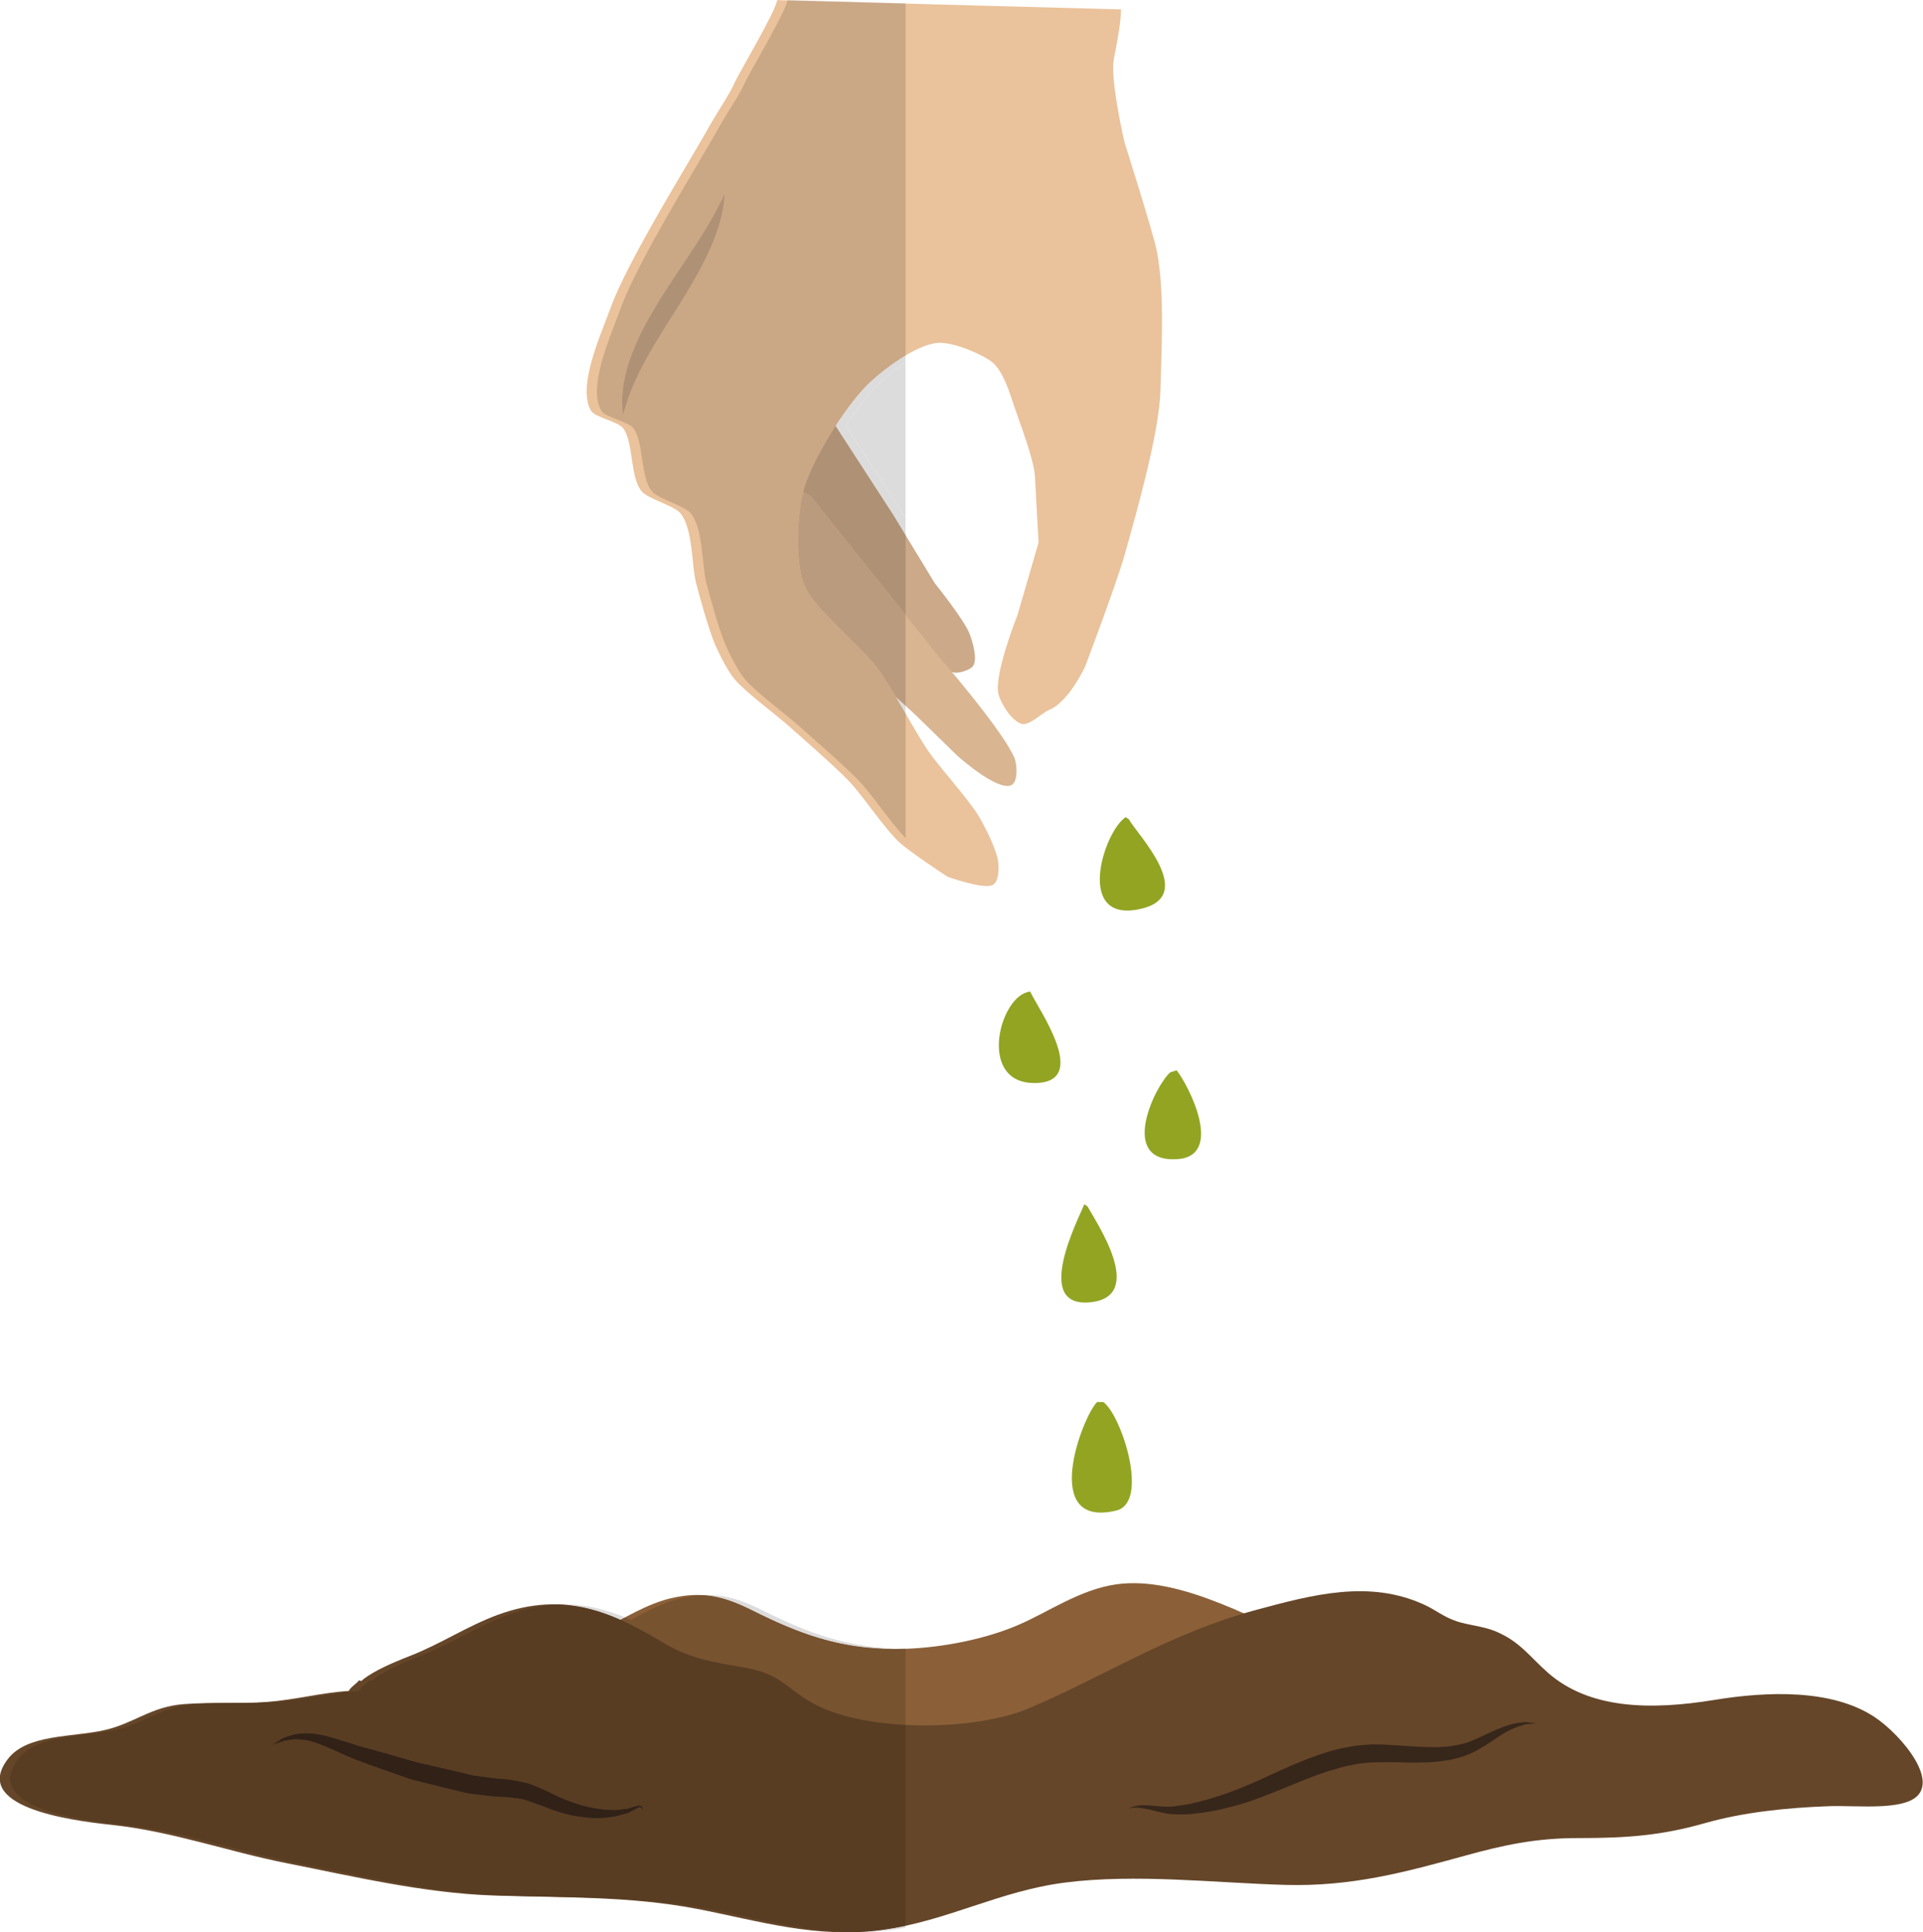 <?xml version="1.0" encoding="UTF-8"?><svg xmlns="http://www.w3.org/2000/svg" xmlns:xlink="http://www.w3.org/1999/xlink" height="455.8" preserveAspectRatio="xMidYMid meet" version="1.0" viewBox="70.9 69.7 453.6 455.8" width="453.6" zoomAndPan="magnify"><defs><clipPath id="a"><path d="M 70.852 445 L 524.43 445 L 524.43 525.547 L 70.852 525.547 Z M 70.852 445"/></clipPath></defs><g><g><path d="M 262.121 161.117 L 281.637 191.223 L 291.391 207.281 C 291.391 207.281 298.41 215.988 299.648 219.324 C 300.316 221.121 301.555 225.246 300.398 226.852 C 299.762 227.734 297.062 228.613 295.895 228.355 C 282.422 225.398 259.867 191.727 259.867 191.727 L 238.855 171.152 L 232.852 162.125 L 262.121 161.117" fill="#cba989"/></g><g><path d="M 204.328 459.168 C 203.914 459.148 210.691 455.48 213.316 454.039 C 217.938 451.504 223.504 448.09 229.117 446.75 C 237.086 444.848 242.402 446.637 248.426 449.645 C 259.645 455.258 269.961 459.195 284.602 458.668 C 293.492 458.34 303.418 456.34 311.074 453.055 C 318.086 450.055 325.609 444.695 334.152 443.469 C 349.879 441.199 368.582 453.062 381.289 457.785 C 387.355 460.035 393.801 460.176 389.672 465.211 C 387.113 468.34 379.008 471.953 374.156 473.344 C 363.77 476.309 350.414 476.16 339.375 478.344 C 326.992 480.797 315.699 485.5 303.34 487.863 C 286.879 491.016 269.758 496.008 252.328 493.16 C 240.504 491.227 233.547 485.773 224.781 480.73 C 218.66 477.211 213.879 473.984 206.582 471.852 C 203.246 470.875 193.973 469.645 193.035 466.719 C 191.855 463.035 204.512 459.172 208.832 459.668 L 204.328 459.168" fill="#8b6038"/></g><g><path d="M 336.426 262.473 C 331.156 265.934 324.281 287.898 340.195 284.062 C 353.27 280.91 339.238 266.664 337.176 262.98 L 336.426 262.473" fill="#93a423"/></g><g><path d="M 313.91 303.621 C 306.777 304.266 301.312 324.988 314.66 325.195 C 328.562 325.402 315.695 307.617 313.91 303.621" fill="#93a423"/></g><g><path d="M 346.934 322.684 C 343.27 325.934 334.68 343.875 348.434 343.168 C 359.867 342.578 351.289 325.715 348.434 322.188 L 346.934 322.684" fill="#93a423"/></g><g><path d="M 326.668 353.797 C 325.461 356.91 314.215 378.406 328.168 376.91 C 341.434 375.484 329.344 357.883 327.418 354.297 L 326.668 353.797" fill="#93a423"/></g><g><path d="M 329.668 400.461 C 326.141 404.059 316.176 430.359 334.191 426.059 C 342.152 424.16 335.41 403.535 331.168 400.461 L 329.668 400.461" fill="#93a423"/></g><g clip-path="url(#a)"><path d="M 154.793 469.699 C 152.777 466.242 163.477 461.957 167.707 460.309 C 175.031 457.445 181.121 453.289 188.363 450.641 C 204.398 444.762 215.902 450.375 227.41 457.27 C 233.781 461.09 239.223 461.809 246.945 463.18 C 254.793 464.578 256.121 467.688 262.105 471.211 C 274.359 478.422 300.625 478.27 313.887 472.59 C 331.934 464.855 346.887 454.992 367.156 449.508 C 380.621 445.867 393.883 442.344 406.773 448.227 C 409.742 449.586 411.211 451.055 414.48 452.172 C 417.199 453.098 420.715 453.32 423.652 454.535 C 429.441 456.945 431.715 460.523 436.039 464.32 C 445.793 472.879 460.121 473.211 475.328 470.723 C 487.941 468.656 503.008 468.176 512.969 474.695 C 519.449 478.938 529.836 491.262 521.055 494.68 C 517.648 496.004 512.465 495.91 507.738 495.816 C 505.797 495.777 503.93 495.738 502.297 495.797 C 492.453 496.152 482.152 497.203 473 499.812 C 462.77 502.73 454.52 503.336 443.156 503.32 C 433.234 503.312 425.672 504.938 416.562 507.449 C 402.406 511.352 389.762 514.816 373.953 514.363 C 357.234 513.879 338.77 511.676 321.996 513.832 C 306.668 515.809 294.445 522.812 279.383 524.926 C 263.453 527.156 250.109 522.871 235.254 520.016 C 219.453 516.984 203.664 517.402 187.289 516.867 C 170.922 516.332 154.152 512.34 138.449 509.23 C 124.645 506.5 111.465 501.707 97.172 500.199 C 86.555 499.078 64.16 495.816 72.785 484.633 C 77.305 478.766 87.852 479.578 95.516 477.855 C 102.566 476.273 106.508 472.305 114.266 471.715 C 120.715 471.219 127.621 471.672 133.785 471.211 C 140.684 470.695 146.434 469.043 153.16 468.613 C 153.641 467.633 155.062 466.867 155.562 466.121 C 156.953 466.355 155.699 466.719 156.297 467.195 L 154.793 469.699" fill="#654629"/></g><g><path d="M 135.281 481.242 L 137.648 479.758 C 138.543 479.445 139.48 479.066 140.449 478.852 C 142.391 478.531 144.453 478.539 146.367 478.941 C 148.32 479.27 150.121 479.914 151.914 480.453 C 153.715 480.98 155.441 481.641 157.184 482.062 C 160.805 483.012 164.379 484.086 167.969 485.117 C 169.77 485.66 171.543 485.961 173.328 486.406 L 178.672 487.633 L 181.332 488.285 C 181.73 488.375 182.316 488.555 182.562 488.566 L 183.953 488.754 C 185.805 488.996 187.676 489.312 189.496 489.406 C 191.238 489.484 193.332 489.938 195.348 490.383 C 197.215 491.027 199.133 491.926 200.781 492.672 C 202.48 493.555 204.043 494.242 205.684 494.824 C 207.359 495.434 209.082 495.91 210.844 496.25 L 213.508 496.637 L 216.207 496.723 L 218.91 496.41 C 219.766 496.145 220.645 495.891 221.555 495.66 L 221.652 495.637 L 221.656 495.637 C 221.945 495.711 222.238 495.766 222.453 496.02 C 222.598 496.32 222.461 496.578 222.344 496.801 C 222.41 496.547 222.438 496.289 222.301 496.133 C 222.121 496.004 221.879 496.012 221.641 496.004 L 221.738 495.98 C 220.922 496.441 220.074 496.875 219.199 497.305 L 216.406 498.129 C 214.488 498.473 212.523 498.684 210.555 498.574 C 208.602 498.438 206.652 498.172 204.742 497.719 C 202.809 497.219 200.895 496.559 199.227 495.875 C 197.41 495.27 195.914 494.633 194.246 494.137 C 192.586 493.898 191.008 493.598 188.988 493.578 C 187.062 493.504 185.23 493.227 183.363 493.023 L 181.969 492.859 C 181.277 492.785 180.973 492.652 180.457 492.555 L 177.664 491.898 L 172.102 490.512 C 170.273 490.008 168.34 489.68 166.605 489.016 C 163.086 487.777 159.555 486.582 156.062 485.258 C 154.227 484.609 152.508 483.848 150.816 483.074 C 149.125 482.312 147.469 481.523 145.785 480.973 C 144.113 480.301 142.391 480.008 140.598 479.98 C 139.719 480.02 138.863 480.219 137.945 480.344 L 135.281 481.242" fill="#37261a"/></g><g><path d="M 433.242 476.23 C 433.242 476.23 432.852 476.266 432.121 476.336 C 431.75 476.375 431.301 476.422 430.766 476.477 C 430.273 476.625 429.711 476.797 429.078 476.984 C 427.844 477.395 426.398 478.121 424.84 479.098 C 423.262 480.086 421.598 481.352 419.445 482.527 C 418.398 483.152 417.215 483.645 415.805 484.129 C 414.551 484.438 413.406 484.855 411.895 485.012 C 408.934 485.535 406.086 485.516 403.074 485.492 C 400.109 485.406 397.137 485.375 394.227 485.477 L 392.082 485.684 L 391.547 485.734 L 391.09 485.824 L 389.945 486.055 C 388.367 486.32 386.922 486.699 385.59 487.141 C 382.812 487.898 379.91 489.039 377.137 490.16 C 374.352 491.344 371.543 492.449 368.781 493.531 C 366.027 494.605 363.207 495.492 360.539 496.141 C 357.98 496.801 355.297 497.312 352.906 497.527 C 351.715 497.699 350.543 497.758 349.422 497.734 C 348.34 497.754 347.203 497.711 346.277 497.555 C 344.223 497.219 342.707 496.707 341.371 496.449 C 340.055 496.164 339.012 496.086 338.285 496.133 C 337.559 496.242 337.176 496.301 337.176 496.301 C 337.156 496.391 338.613 495.375 341.484 495.602 C 342.875 495.652 344.598 495.918 346.348 495.926 C 347.328 495.93 348.219 495.805 349.273 495.625 C 350.289 495.492 351.355 495.352 352.465 495.047 C 354.719 494.562 356.977 493.859 359.559 493.004 C 362.051 492.172 364.543 491.129 367.18 489.984 C 372.422 487.641 377.988 484.82 384.34 482.922 C 385.98 482.426 387.566 482.055 389.074 481.832 L 390.219 481.617 L 390.91 481.5 L 391.531 481.445 L 394.012 481.25 C 397.266 481.156 400.359 481.445 403.258 481.641 C 406.105 481.777 408.965 482.023 411.34 481.793 C 412.527 481.816 413.898 481.434 415.125 481.281 C 416.117 481.047 417.262 480.754 418.266 480.281 C 420.309 479.43 422.246 478.418 424.023 477.68 C 425.82 476.914 427.461 476.387 428.875 476.156 C 429.586 476.086 430.219 476.016 430.77 475.957 C 431.301 476.016 431.754 476.059 432.121 476.102 C 432.855 476.184 433.242 476.23 433.242 476.23" fill="#37261a"/></g><g><path d="M 238.855 174.164 L 232.098 176.172 L 234.352 190.223 L 286.891 238.391 L 296.645 247.922 C 296.645 247.922 306.004 256.379 309.406 254.949 C 311.109 254.23 310.82 249.961 310.156 248.426 C 307.254 241.707 292.141 224.34 292.141 224.34 L 262.121 186.711 L 238.855 174.164" fill="#d9b592"/></g><g><path d="M 335.324 71.926 C 335.324 75.141 334.25 80.434 333.637 83.625 C 332.691 88.5 336.172 103.363 336.172 103.363 C 336.172 103.363 342.898 124.512 343.777 128.949 C 345.652 138.426 344.875 152.297 344.621 161.848 C 344.359 171.809 338.926 190.809 336.172 200.598 C 334.227 207.508 326.871 226.914 326.871 226.914 C 326.871 226.914 323.062 235.234 318.422 237.152 C 316.508 237.941 313.57 241.188 311.656 240.398 C 309.156 239.363 306.848 235.312 306.402 233.375 C 305.344 228.723 310.906 214.809 310.906 214.809 L 315.887 197.672 C 315.887 197.672 315.227 186.465 315.039 182.32 C 314.855 178.152 311.523 169.703 310.156 165.637 C 309.242 162.926 307.586 157.215 304.902 155.098 C 302.57 153.258 295.73 150.316 292.141 150.582 C 286.984 150.969 279.438 156.809 276.383 159.613 C 270.387 165.109 262.629 178.031 260.617 184.703 C 258.914 190.359 258.348 202.215 260.617 207.781 C 262.855 213.262 274.105 222.266 277.883 227.352 C 281.402 232.086 286.574 242.121 289.891 246.922 C 292.637 250.891 299.523 258.395 301.898 262.473 C 303.453 265.137 306.254 270.652 306.402 273.516 C 306.469 274.793 306.535 277.867 304.902 278.531 C 302.57 279.484 294.395 276.523 294.395 276.523 C 294.395 276.523 285.555 270.723 283.137 268.496 C 279.48 265.137 274.469 257.449 271.129 253.945 C 267.879 250.539 260.496 244.129 256.867 240.898 C 253.734 238.109 246.645 232.906 244.109 229.859 C 242.551 227.988 240.496 223.891 239.605 221.832 C 238.062 218.262 236.082 210.938 235.102 207.281 C 234 203.16 234.426 194.371 231.348 190.723 C 229.91 189.016 223.844 187.387 222.344 185.703 C 219.406 182.406 220.461 174.066 217.84 170.652 C 216.742 169.223 211.238 168.125 210.336 166.637 C 206.918 161.016 212.711 148.453 214.84 142.555 C 218.953 131.137 232.668 109.391 238.855 98.398 C 240.133 96.133 243.133 91.699 244.109 89.367 C 244.98 87.281 254.188 71.898 254.188 69.73 L 335.324 71.926" fill="#eac29b"/></g><g><path d="M 217.84 167.641 C 217.84 167.641 217.777 166.73 217.664 165.141 C 217.594 164.352 217.656 163.379 217.777 162.246 C 217.844 161.09 218.047 159.824 218.379 158.477 C 218.93 155.734 220.062 152.656 221.516 149.5 C 222.957 146.328 224.863 143.172 226.75 140.039 C 230.68 133.871 234.832 128.031 237.555 123.41 C 238.953 121.113 240.012 119.129 240.715 117.711 C 241.441 116.277 241.859 115.457 241.859 115.457 C 241.859 115.457 241.762 116.367 241.59 117.957 C 241.371 119.547 240.914 121.832 239.965 124.43 C 238.215 129.719 234.547 136.184 230.684 142.297 C 228.738 145.34 226.828 148.375 225.121 151.23 C 223.445 154.105 221.949 156.812 220.879 159.23 C 219.758 161.656 219.035 163.668 218.57 165.234 C 218.105 166.766 217.84 167.641 217.84 167.641" fill="#cba989"/></g><g><path d="M 272.789 525.547 C 272.387 525.547 271.984 525.543 271.586 525.535 C 271.984 525.543 272.387 525.547 272.789 525.547 Z M 272.793 525.547 C 272.797 525.547 272.793 525.547 272.797 525.547 C 272.793 525.547 272.797 525.547 272.793 525.547" fill="#dddcdc"/></g><g><path d="M 237.945 520.066 C 237.895 520.055 237.84 520.047 237.785 520.035 C 237.84 520.047 237.895 520.055 237.945 520.066 Z M 238.297 520.133 C 238.246 520.125 238.191 520.113 238.141 520.105 C 238.191 520.113 238.246 520.125 238.297 520.133 Z M 238.988 520.27 C 238.922 520.258 238.852 520.242 238.785 520.23 C 238.852 520.242 238.922 520.258 238.988 520.27 Z M 239.219 520.316 C 239.18 520.309 239.137 520.301 239.098 520.293 C 239.137 520.301 239.18 520.309 239.219 520.316 Z M 239.41 520.355 C 239.383 520.348 239.359 520.344 239.332 520.34 C 239.359 520.344 239.383 520.348 239.41 520.355 Z M 271.586 525.535 C 260.508 525.344 250.344 522.547 239.449 520.363 C 250.344 522.547 260.508 525.344 271.586 525.535" fill="#583d23"/></g><g><path d="M 284.465 458.664 C 271.332 458.664 261.613 454.996 251.211 449.824 C 261.613 454.996 271.332 458.664 284.465 458.664" fill="#dddcdc"/></g><g><path d="M 218.332 451.262 C 213.805 449.391 209.066 448.18 203.871 448.18 C 209.066 448.18 213.805 449.391 218.332 451.262" fill="#dddcdc"/></g><g><path d="M 219.512 451.766 C 219.121 451.594 218.727 451.426 218.332 451.262 C 218.727 451.426 219.121 451.594 219.512 451.766" fill="#785330"/></g><g><path d="M 203.863 448.18 C 203.863 448.18 203.867 448.18 203.867 448.18 C 203.867 448.18 203.863 448.18 203.863 448.18 Z M 250.582 449.512 C 246.383 447.43 242.504 445.969 237.797 445.969 C 242.504 445.969 246.383 447.43 250.582 449.512 Z M 250.73 449.586 C 250.695 449.566 250.66 449.551 250.629 449.531 C 250.66 449.551 250.695 449.566 250.73 449.586 Z M 251.023 449.73 C 250.965 449.703 250.91 449.676 250.855 449.648 C 250.832 449.637 250.805 449.621 250.777 449.609 C 250.805 449.621 250.832 449.637 250.855 449.648 C 250.91 449.676 250.965 449.703 251.023 449.73" fill="#dddcdc"/></g><g><path d="M 284.512 191.957 L 284.066 191.227 L 270.434 170.191 C 273.141 166.004 276.145 162.062 278.812 159.613 C 280.09 158.441 282.168 156.746 284.512 155.137 L 284.512 191.957" fill="#dddcdc"/></g><g><path d="M 217.277 451.836 C 212.711 449.805 207.949 448.398 202.734 448.199 C 203.113 448.188 203.488 448.18 203.863 448.18 C 203.863 448.18 203.867 448.18 203.867 448.18 C 203.867 448.18 203.871 448.18 203.871 448.18 C 209.066 448.18 213.805 449.391 218.332 451.262 C 217.977 451.453 217.625 451.645 217.277 451.836 Z M 281.992 458.715 C 268.707 458.715 258.965 454.918 248.426 449.645 C 244.488 447.68 240.852 446.234 236.578 446 C 236.988 445.977 237.391 445.969 237.789 445.969 C 237.789 445.969 237.789 445.969 237.793 445.969 C 237.793 445.969 237.793 445.969 237.797 445.969 C 242.504 445.969 246.383 447.43 250.582 449.512 C 250.598 449.52 250.613 449.527 250.629 449.531 C 250.66 449.551 250.695 449.566 250.73 449.586 C 250.746 449.594 250.762 449.602 250.777 449.609 C 250.805 449.621 250.832 449.637 250.855 449.648 C 250.91 449.676 250.965 449.703 251.023 449.73 C 251.086 449.762 251.148 449.793 251.211 449.824 C 261.613 454.996 271.332 458.664 284.465 458.664 C 284.465 458.664 284.469 458.664 284.469 458.664 C 284.484 458.664 284.5 458.664 284.512 458.664 L 284.512 458.672 C 283.656 458.699 282.816 458.715 281.992 458.715 Z M 272.793 525.547 C 272.793 525.547 272.789 525.547 272.789 525.547 C 272.387 525.547 271.984 525.543 271.586 525.535 C 274.121 525.492 276.719 525.301 279.383 524.926 C 281.129 524.684 282.836 524.371 284.512 524.012 L 284.512 524.438 C 283.613 524.598 282.734 524.797 281.816 524.926 C 278.723 525.359 275.727 525.547 272.797 525.547 C 272.793 525.547 272.797 525.547 272.793 525.547" fill="#dddcdc"/></g><g><path d="M 284.512 476.629 C 275.855 476.184 267.578 474.434 262.105 471.211 C 256.121 467.688 254.793 464.578 246.945 463.18 C 239.223 461.809 233.781 461.09 227.41 457.27 C 224.07 455.266 220.73 453.371 217.277 451.836 C 217.625 451.645 217.977 451.453 218.332 451.262 C 218.727 451.426 219.121 451.594 219.512 451.766 C 219.531 451.773 219.555 451.781 219.574 451.793 C 219.617 451.812 219.656 451.828 219.703 451.848 C 223.398 449.809 227.453 447.723 231.547 446.754 C 231.574 446.746 231.602 446.738 231.629 446.734 C 231.656 446.727 231.684 446.719 231.711 446.715 C 233.449 446.309 235.059 446.078 236.578 446 C 240.852 446.234 244.488 447.68 248.426 449.645 C 258.965 454.918 268.707 458.715 281.992 458.715 C 282.816 458.715 283.656 458.699 284.512 458.672 L 284.512 476.629" fill="#785330"/></g><g><path d="M 140.598 479.98 C 142.391 480.008 144.113 480.301 145.785 480.973 C 147.469 481.523 149.125 482.312 150.816 483.074 C 152.508 483.848 154.227 484.609 156.062 485.258 C 159.555 486.582 163.086 487.777 166.605 489.016 C 168.34 489.68 170.273 490.008 172.102 490.512 L 177.664 491.898 L 180.457 492.555 C 180.973 492.652 181.277 492.785 181.969 492.859 L 183.363 493.023 C 185.23 493.227 187.062 493.504 188.988 493.578 C 191.008 493.598 192.586 493.898 194.246 494.137 C 195.914 494.633 197.41 495.27 199.227 495.875 C 200.895 496.559 202.809 497.219 204.742 497.719 C 206.652 498.172 208.602 498.438 210.555 498.574 C 210.91 498.594 211.27 498.602 211.625 498.602 C 213.234 498.602 214.836 498.41 216.406 498.129 L 219.199 497.305 C 220.059 496.887 220.895 496.453 221.699 496.004 C 221.918 496.012 222.137 496.016 222.301 496.133 C 222.438 496.289 222.41 496.547 222.344 496.801 C 222.461 496.578 222.598 496.32 222.453 496.02 C 222.238 495.766 221.945 495.711 221.656 495.637 L 221.652 495.637 L 221.555 495.66 C 220.645 495.891 219.766 496.145 218.91 496.41 L 216.207 496.723 L 213.508 496.637 L 210.844 496.25 C 209.082 495.91 207.359 495.434 205.684 494.824 C 204.043 494.242 202.48 493.555 200.781 492.672 C 199.133 491.926 197.215 491.027 195.348 490.383 C 193.332 489.938 191.238 489.484 189.496 489.406 C 187.676 489.312 185.805 488.996 183.953 488.754 L 182.562 488.566 C 182.316 488.555 181.73 488.375 181.332 488.285 L 178.672 487.633 L 173.328 486.406 C 171.543 485.961 169.77 485.66 167.969 485.117 C 164.379 484.086 160.805 483.012 157.184 482.062 C 155.441 481.641 153.715 480.98 151.914 480.453 C 150.121 479.914 148.32 479.27 146.367 478.941 C 145.344 478.727 144.281 478.621 143.215 478.621 C 142.285 478.621 141.355 478.703 140.449 478.852 C 139.48 479.066 138.543 479.445 137.648 479.758 L 135.281 481.242 L 137.945 480.344 C 138.863 480.219 139.719 480.02 140.598 479.98 Z M 271.586 525.535 C 260.508 525.344 250.344 522.547 239.449 520.363 C 239.434 520.359 239.426 520.355 239.41 520.355 C 239.383 520.348 239.359 520.344 239.332 520.34 C 239.297 520.332 239.258 520.324 239.219 520.316 C 239.18 520.309 239.137 520.301 239.098 520.293 C 239.062 520.285 239.023 520.277 238.988 520.27 C 238.922 520.258 238.852 520.242 238.785 520.23 C 238.621 520.199 238.461 520.164 238.297 520.133 C 238.246 520.125 238.191 520.113 238.141 520.105 C 238.074 520.09 238.012 520.078 237.945 520.066 C 237.895 520.055 237.84 520.047 237.785 520.035 C 237.754 520.027 237.719 520.023 237.688 520.016 C 221.887 516.984 206.098 517.406 189.723 516.871 C 173.355 516.332 156.586 512.34 140.883 509.23 C 127.078 506.496 113.898 501.707 99.602 500.199 C 90.641 499.25 73.281 496.777 73.281 489.301 C 73.285 487.922 73.875 486.375 75.219 484.633 C 79.738 478.77 90.281 479.578 97.949 477.855 C 105 476.27 108.941 472.309 116.699 471.711 C 123.145 471.215 130.055 471.672 136.215 471.207 C 143.113 470.691 148.863 469.043 155.594 468.613 C 156.07 467.637 157.496 466.867 157.992 466.117 C 158.289 466.168 158.418 466.23 158.52 466.289 C 161.324 463.801 167.242 461.438 170.137 460.305 C 177.465 457.449 183.551 453.293 190.797 450.637 C 190.844 450.621 190.891 450.602 190.938 450.586 C 190.957 450.578 190.977 450.57 190.996 450.562 C 195.195 449.051 199.078 448.324 202.734 448.199 C 207.949 448.398 212.711 449.805 217.277 451.836 C 220.73 453.371 224.07 455.266 227.41 457.27 C 233.781 461.09 239.223 461.809 246.945 463.18 C 254.793 464.578 256.121 467.688 262.105 471.211 C 267.578 474.434 275.855 476.184 284.512 476.629 L 284.512 524.012 C 282.836 524.371 281.129 524.684 279.383 524.926 C 276.719 525.301 274.121 525.492 271.586 525.535" fill="#583d23"/></g><g><path d="M 211.625 498.602 C 211.27 498.602 210.91 498.594 210.555 498.574 C 208.602 498.438 206.652 498.172 204.742 497.719 C 202.809 497.219 200.895 496.559 199.227 495.875 C 197.41 495.27 195.914 494.633 194.246 494.137 C 192.586 493.898 191.008 493.598 188.988 493.578 C 187.062 493.504 185.23 493.227 183.363 493.023 L 181.969 492.859 C 181.277 492.785 180.973 492.652 180.457 492.555 L 177.664 491.898 L 172.102 490.512 C 170.273 490.008 168.34 489.68 166.605 489.016 C 163.086 487.777 159.555 486.582 156.062 485.258 C 154.227 484.609 152.508 483.848 150.816 483.074 C 149.125 482.312 147.469 481.523 145.785 480.973 C 144.113 480.301 142.391 480.008 140.598 479.98 C 139.719 480.02 138.863 480.219 137.945 480.344 L 135.281 481.242 L 137.648 479.758 C 138.543 479.445 139.48 479.066 140.449 478.852 C 141.355 478.703 142.285 478.621 143.215 478.621 C 144.281 478.621 145.344 478.727 146.367 478.941 C 148.32 479.27 150.121 479.914 151.914 480.453 C 153.715 480.98 155.441 481.641 157.184 482.062 C 160.805 483.012 164.379 484.086 167.969 485.117 C 169.77 485.66 171.543 485.961 173.328 486.406 L 178.672 487.633 L 181.332 488.285 C 181.73 488.375 182.316 488.555 182.562 488.566 L 183.953 488.754 C 185.805 488.996 187.676 489.312 189.496 489.406 C 191.238 489.484 193.332 489.938 195.348 490.383 C 197.215 491.027 199.133 491.926 200.781 492.672 C 202.48 493.555 204.043 494.242 205.684 494.824 C 207.359 495.434 209.082 495.91 210.844 496.25 L 213.508 496.637 L 216.207 496.723 L 218.91 496.41 C 219.766 496.145 220.645 495.891 221.555 495.66 L 221.652 495.637 L 221.656 495.637 C 221.945 495.711 222.238 495.766 222.453 496.02 C 222.598 496.32 222.461 496.578 222.344 496.801 C 222.41 496.547 222.438 496.289 222.301 496.133 C 222.137 496.016 221.918 496.012 221.699 496.004 C 220.895 496.453 220.059 496.887 219.199 497.305 L 216.406 498.129 C 214.836 498.41 213.234 498.602 211.625 498.602" fill="#312117"/></g><g><path d="M 284.512 195.961 L 281.637 191.223 L 267.988 170.168 C 270.691 165.98 273.711 162.062 276.383 159.613 C 278.09 158.047 281.199 155.527 284.512 153.547 L 284.512 155.137 C 282.168 156.746 280.09 158.441 278.812 159.613 C 276.145 162.062 273.141 166.004 270.434 170.191 L 284.066 191.227 L 284.512 191.957 Z M 284.512 238.062 C 283.742 236.727 282.961 235.383 282.191 234.082 L 284.512 236.211 L 284.512 238.062" fill="#dddcdc"/></g><g><path d="M 284.512 214.777 L 262.121 186.711 L 260.336 185.746 C 260.426 185.379 260.52 185.031 260.617 184.703 C 261.734 181.004 264.617 175.379 267.988 170.168 L 281.637 191.223 L 284.512 195.961 L 284.512 214.777" fill="#af9175"/></g><g><path d="M 284.512 70.551 L 256.621 69.797 C 256.621 69.773 256.621 69.754 256.621 69.73 L 284.512 70.488 L 284.512 70.551" fill="#dddcdc"/></g><g><path d="M 284.512 236.211 L 282.191 234.082 C 280.648 231.477 279.156 229.066 277.883 227.352 C 274.105 222.266 262.855 213.262 260.617 207.781 C 258.48 202.539 258.859 191.711 260.336 185.746 L 262.121 186.711 L 284.512 214.777 L 284.512 236.211" fill="#bb9b7d"/></g><g><path d="M 241.859 115.457 C 241.859 115.457 241.441 116.277 240.715 117.711 C 240.012 119.129 238.953 121.113 237.555 123.41 C 234.832 128.031 230.68 133.871 226.75 140.039 C 224.863 143.172 222.957 146.328 221.516 149.5 C 220.062 152.656 218.93 155.734 218.379 158.477 C 218.047 159.824 217.844 161.09 217.777 162.246 C 217.656 163.379 217.594 164.352 217.664 165.141 C 217.777 166.73 217.84 167.641 217.84 167.641 C 217.84 167.641 218.105 166.766 218.57 165.234 C 219.035 163.668 219.758 161.656 220.879 159.23 C 221.949 156.812 223.445 154.105 225.121 151.23 C 226.828 148.375 228.738 145.34 230.684 142.297 C 234.547 136.184 238.215 129.719 239.965 124.43 C 240.914 121.832 241.371 119.547 241.59 117.957 C 241.762 116.367 241.859 115.457 241.859 115.457 Z M 284.512 267.426 C 280.988 263.719 276.594 257.125 273.562 253.945 C 270.309 250.535 262.93 244.129 259.301 240.898 C 256.164 238.109 249.082 232.906 246.539 229.859 C 244.98 227.988 242.926 223.891 242.039 221.832 C 240.492 218.262 238.512 210.938 237.535 207.281 C 236.43 203.16 236.855 194.371 233.781 190.723 C 232.344 189.016 226.273 187.391 224.773 185.703 C 221.84 182.406 222.891 174.066 220.27 170.652 C 219.176 169.223 213.672 168.129 212.766 166.641 C 212.02 165.41 211.711 163.848 211.711 162.094 C 211.711 155.84 215.609 147.16 217.27 142.555 C 221.387 131.137 235.102 109.395 241.285 98.398 C 242.562 96.129 245.562 91.699 246.539 89.367 C 247.406 87.301 256.449 72.191 256.621 69.797 L 284.512 70.551 L 284.512 153.547 C 281.199 155.527 278.09 158.047 276.383 159.613 C 273.711 162.062 270.691 165.98 267.988 170.168 C 264.617 175.379 261.734 181.004 260.617 184.703 C 260.52 185.031 260.426 185.379 260.336 185.746 C 258.859 191.711 258.48 202.539 260.617 207.781 C 262.855 213.262 274.105 222.266 277.883 227.352 C 279.156 229.066 280.648 231.477 282.191 234.082 C 282.961 235.383 283.742 236.727 284.512 238.062 L 284.512 267.426" fill="#caa785"/></g><g><path d="M 217.84 167.641 C 217.84 167.641 217.777 166.73 217.664 165.141 C 217.594 164.352 217.656 163.379 217.777 162.246 C 217.844 161.09 218.047 159.824 218.379 158.477 C 218.93 155.734 220.062 152.656 221.516 149.5 C 222.957 146.328 224.863 143.172 226.75 140.039 C 230.68 133.871 234.832 128.031 237.555 123.41 C 238.953 121.113 240.012 119.129 240.715 117.711 C 241.441 116.277 241.859 115.457 241.859 115.457 C 241.859 115.457 241.762 116.367 241.59 117.957 C 241.371 119.547 240.914 121.832 239.965 124.43 C 238.215 129.719 234.547 136.184 230.684 142.297 C 228.738 145.34 226.828 148.375 225.121 151.23 C 223.445 154.105 221.949 156.812 220.879 159.23 C 219.758 161.656 219.035 163.668 218.57 165.234 C 218.105 166.766 217.84 167.641 217.84 167.641" fill="#af9175"/></g></g></svg>